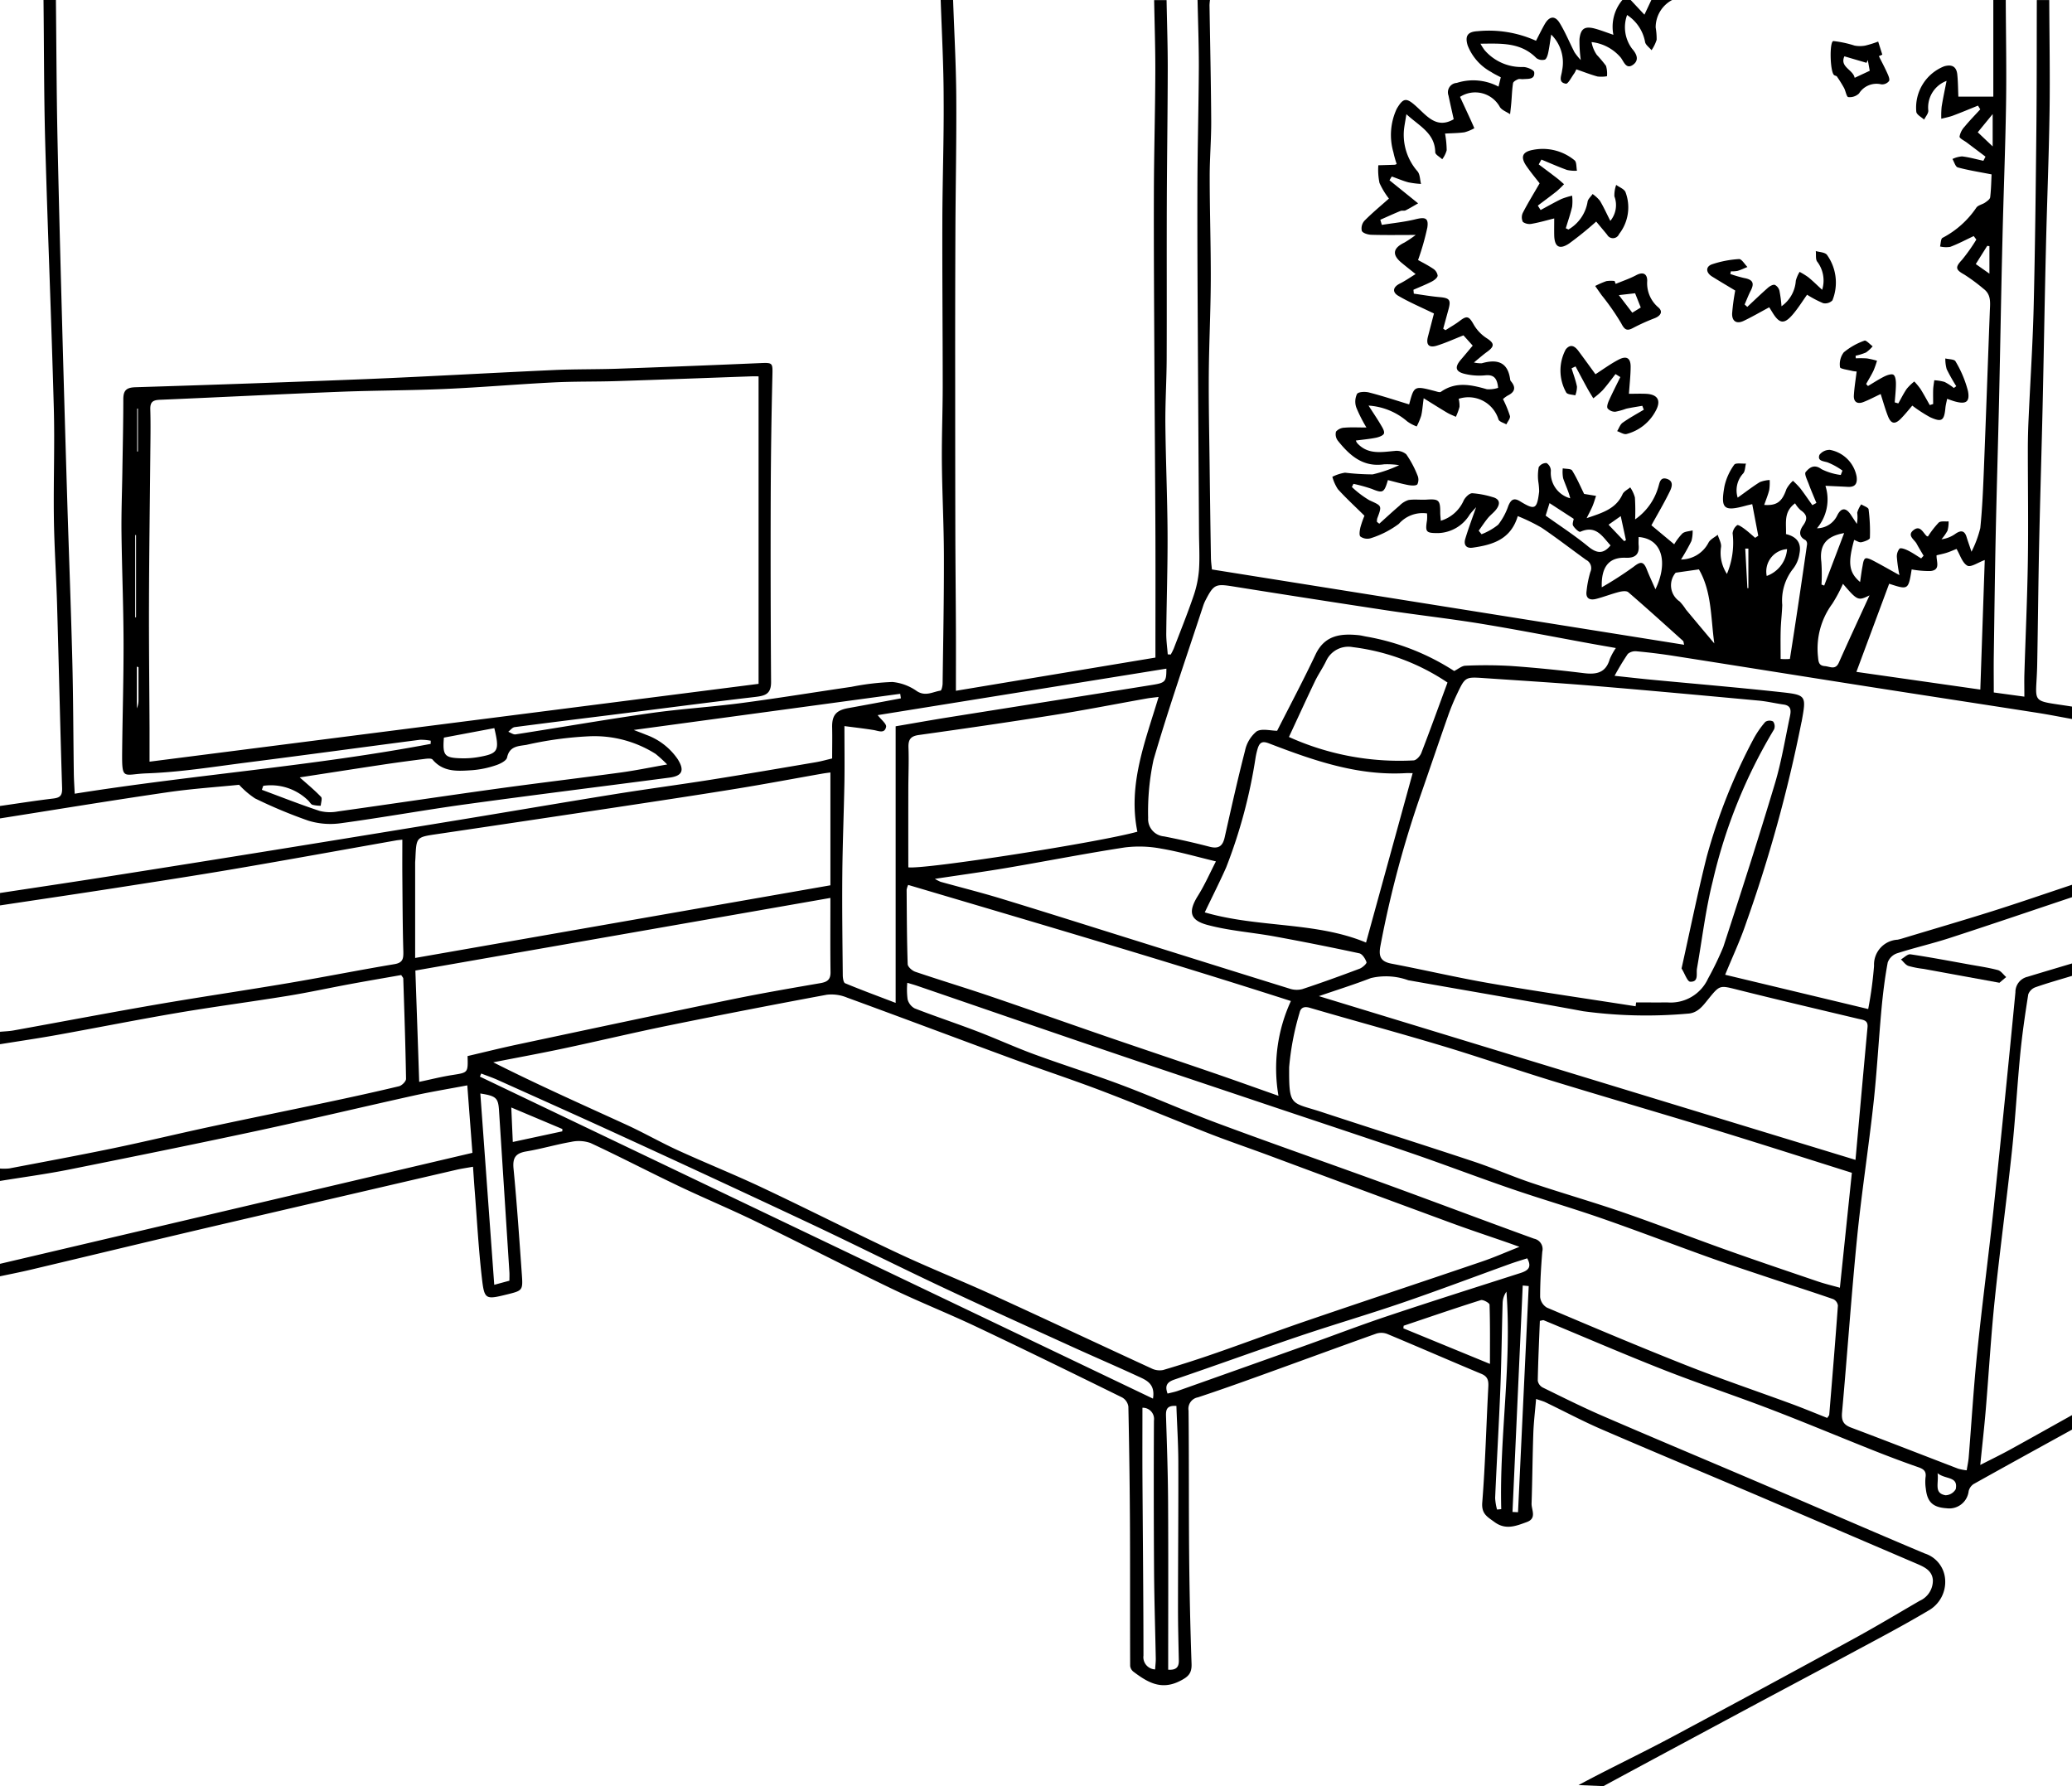 <svg xmlns="http://www.w3.org/2000/svg" xmlns:xlink="http://www.w3.org/1999/xlink" width="159.351" height="137.382" viewBox="0 0 159.351 137.382">
  <defs>
    <clipPath id="clip-path">
      <rect id="長方形_265" data-name="長方形 265" width="159.351" height="137.382" fill="none"/>
    </clipPath>
  </defs>
  <g id="グループ_906" data-name="グループ 906" clip-path="url(#clip-path)">
    <path id="パス_1273" data-name="パス 1273" d="M121.4,137.29c2.309-1.247,4.686-2.367,7-3.6q7.085-3.784,14.133-7.637c1.721-.939,3.4-1.946,5.1-2.934a1.7,1.7,0,0,0,1.018-1.585c-.044-.721-.619-1-1.192-1.248q-6.069-2.6-12.141-5.2c-4.049-1.724-8.112-3.414-12.151-5.16-1.459-.63-2.865-1.383-4.3-2.073-.187-.09-.392-.141-.731-.26-.077.921-.183,1.776-.213,2.633-.063,1.8-.074,3.6-.135,5.406-.017.494.43,1.142-.374,1.431-.823.3-1.617.632-2.482-.006-.541-.4-1.007-.616-.937-1.5.235-2.96.308-5.932.466-8.9.025-.474-.038-.788-.534-.995-2.423-1.011-4.828-2.063-7.251-3.073a1.268,1.268,0,0,0-.838-.018c-2.972,1.059-5.933,2.15-8.9,3.22-1.6.576-3.2,1.147-4.807,1.677a.891.891,0,0,0-.723,1.021c.039,3.711.011,7.422.046,11.133q.039,4.176.185,8.351c.025.731-.259.994-.907,1.319-1.443.724-2.49.083-3.554-.715a.669.669,0,0,1-.261-.448c-.014-3.471,0-6.943-.013-10.414q-.024-4.771-.125-9.541a.974.974,0,0,0-.474-.694c-3.735-1.837-7.473-3.668-11.235-5.45-2.156-1.021-4.379-1.9-6.527-2.936-3.486-1.679-6.926-3.456-10.406-5.147-1.979-.962-4.013-1.809-6-2.757-2.25-1.074-4.461-2.229-6.721-3.281a2.707,2.707,0,0,0-1.5-.086c-1.149.2-2.274.536-3.423.729-.811.136-1.08.458-1,1.312.264,2.719.447,5.446.642,8.171.086,1.2.047,1.226-1.1,1.509-1.709.421-1.783.429-1.98-1.3-.252-2.212-.372-4.439-.546-6.66-.046-.579-.082-1.158-.131-1.85-.478.087-.887.143-1.286.236Q25.477,92.2,15.87,94.44c-4.516,1.06-9.025,2.15-13.538,3.22-.773.183-1.554.334-2.332.5V97.2l36.332-8.536c-.128-1.683-.255-3.362-.394-5.189-1.422.269-2.773.489-4.107.784-4.036.895-8.057,1.855-12.1,2.723-4.794,1.028-9.6,2-14.407,2.965-1.763.352-3.549.59-5.324.88v-.956a3.911,3.911,0,0,0,.712-.007c2.659-.507,5.32-1,7.97-1.548,2.494-.518,4.97-1.117,7.461-1.652,3.007-.646,6.023-1.254,9.032-1.892,1.842-.39,3.682-.791,5.513-1.23.221-.053.542-.375.539-.569-.041-2.571-.13-5.142-.213-7.713,0-.065-.072-.128-.157-.27-1.26.222-2.538.438-3.812.674-1.643.3-3.277.661-4.926.929-2.827.46-5.67.831-8.493,1.311-3.085.524-6.155,1.139-9.235,1.693-1.459.263-2.927.477-4.391.713v-.956c.342-.032.688-.04,1.024-.1,3.678-.664,7.349-1.364,11.032-2,3.371-.581,6.757-1.075,10.13-1.646,2.719-.46,5.425-1,8.145-1.454.654-.109.7-.421.688-.976-.057-1.933-.06-3.868-.077-5.8-.008-.918,0-1.837,0-2.8-.182.022-.335.033-.486.059-4.125.729-8.246,1.48-12.375,2.184-3.084.526-6.176,1-9.267,1.483-2.936.456-5.875.888-8.813,1.331V68.68c2.779-.423,5.561-.836,8.338-1.273q6.483-1.02,12.962-2.066,7.062-1.14,14.121-2.3c3.952-.649,7.9-1.326,11.853-1.962,2.488-.4,4.987-.729,7.476-1.124,2.669-.423,5.334-.882,8-1.334.414-.07.819-.188,1.247-.287,0-.827.017-1.594,0-2.359-.026-.946.286-1.341,1.22-1.511,1.357-.245,2.712-.5,4.067-.755l-.052-.348L48.737,56.141c.412.16.683.258.948.369a4.99,4.99,0,0,1,2.421,1.857c.558.871.382,1.308-.622,1.44-5.232.687-10.469,1.337-15.7,2.056-3.2.441-6.388,1.02-9.593,1.453a5.76,5.76,0,0,1-2.481-.2,37.276,37.276,0,0,1-4.1-1.713,6.684,6.684,0,0,1-1.221-1.045c-1.684.173-3.645.3-5.583.586-4.276.625-8.541,1.326-12.811,2v-.956c1.364-.194,2.726-.41,4.095-.573.519-.062.7-.218.687-.786-.149-4.715-.252-9.43-.388-14.145-.063-2.2-.214-4.4-.245-6.6-.039-2.836.071-5.674-.006-8.508-.187-6.834-.472-13.666-.664-20.5C3.377,7.255,3.387,3.627,3.346,0H4.3c.037,3.471.047,6.942.117,10.413.1,4.773.227,9.545.357,14.316q.188,6.92.4,13.839c.125,4.081.284,8.16.387,12.241.073,2.891.076,5.783.116,8.675.007.5.043,1,.068,1.56,9.161-1.459,18.343-2.121,27.377-3.832q0-.122.005-.244a3.906,3.906,0,0,0-.841-.071c-4.418.574-8.832,1.178-13.252,1.741-2.579.329-5.162.75-7.753.841-1.8.063-1.909.609-1.887-1.649.028-2.838.117-5.675.108-8.513-.009-2.784-.126-5.568-.159-8.353-.018-1.536.042-3.072.066-4.608.029-1.884.074-3.768.075-5.651,0-.676.231-.9.933-.923q8.908-.274,17.813-.629c4.8-.2,9.587-.477,14.381-.694,1.613-.073,3.231-.047,4.846-.1q5.489-.194,10.976-.431c1.012-.044.994-.032.97.977q-.109,4.532-.129,9.066-.024,7.239.027,14.478c.007.955-.483,1.067-1.257,1.157-3.74.436-7.473.933-11.21,1.4-2.419.3-4.84.6-7.257.917-.175.023-.326.233-.488.357.189.071.391.227.564.2,3.458-.537,6.907-1.138,10.371-1.632,2.308-.329,4.643-.468,6.956-.772,2.839-.374,5.667-.838,8.5-1.252a19.612,19.612,0,0,1,3.152-.373,3.9,3.9,0,0,1,1.886.707c.665.427,1.221.049,1.815-.043.082-.013.158-.36.16-.553.044-3.261.108-6.523.1-9.784-.005-2.412-.135-4.824-.157-7.237-.018-1.933.064-3.867.065-5.8,0-4.27-.041-8.541-.028-12.812.009-3.1.123-6.2.1-9.306C72.573,5.08,72.431,2.54,72.345,0H73.3c.085,2.461.225,4.922.243,7.383.025,3.471-.052,6.943-.066,10.415q-.025,6.127-.016,12.255,0,5.485.011,10.971c.007,2.438.033,4.875.044,7.313.007,1.529,0,3.058,0,4.791L88.86,50.574c0-3.161.01-6.232,0-9.3-.019-4.584-.058-9.167-.081-13.751-.021-4.217-.05-8.434-.038-12.651.008-3.1.1-6.2.11-9.3.008-1.855-.057-3.71-.09-5.565h.956c.032,1.775.094,3.551.09,5.326-.006,3.446-.06,6.892-.072,10.337-.014,3.98.006,7.96-.01,11.939-.007,1.669-.115,3.339-.1,5.007.027,2.81.154,5.62.168,8.43.013,2.572-.076,5.144-.1,7.716,0,.521.074,1.043.115,1.565l.23.013a4.712,4.712,0,0,0,.229-.453c.511-1.335,1.048-2.662,1.51-4.013a8.1,8.1,0,0,0,.434-2.047c.068-1,0-2.012,0-3.019q-.043-6.877-.084-13.754c-.021-4.218-.05-8.436-.038-12.653.008-3.1.095-6.2.11-9.307C92.2,3.392,92.137,1.7,92.1,0h.956a3.631,3.631,0,0,0-.036.4c.045,2.968.114,5.936.13,8.9.008,1.432-.119,2.865-.116,4.3,0,2.652.093,5.3.083,7.955-.009,2.413-.134,4.826-.152,7.239-.017,2.307.036,4.615.063,6.922q.042,3.577.1,7.155c.005.341.056.681.077.925l36.317,5.792c-.044-.161-.04-.261-.087-.3-1.4-1.257-2.787-2.518-4.21-3.743-.144-.124-.5-.073-.727-.013-.588.152-1.157.379-1.745.529-.465.119-.818-.015-.736-.593a7.85,7.85,0,0,1,.294-1.48.708.708,0,0,0-.331-.929c-1.141-.821-2.252-1.685-3.417-2.471a14.486,14.486,0,0,0-1.837-.894c-.536,1.8-1.943,2.211-3.469,2.427-.519.073-.7-.24-.568-.677.242-.807.543-1.6.835-2.438-.159.182-.34.363-.491.566A2.943,2.943,0,0,1,110.61,41c-.947,0-1.007-.072-.862-.992a3.061,3.061,0,0,0,0-.521,2.426,2.426,0,0,0-2.164.8,7.219,7.219,0,0,1-2.168,1.108.919.919,0,0,1-.788-.127c-.12-.1-.056-.484,0-.721a7.7,7.7,0,0,1,.308-.882c-.764-.754-1.438-1.371-2.047-2.047a3.345,3.345,0,0,1-.422-.948,3.315,3.315,0,0,1,.975-.316,18.759,18.759,0,0,0,2.126.131,10.242,10.242,0,0,0,2.04-.709,5.97,5.97,0,0,0-1.162-.066c-1.627.239-2.651-.683-3.556-1.817a.806.806,0,0,1-.141-.7.913.913,0,0,1,.658-.3c.514-.044,1.035-.014,1.681-.014a11.117,11.117,0,0,1-.779-1.538,1.371,1.371,0,0,1,.054-1.042c.113-.173.634-.19.93-.113,1.037.267,2.056.605,3.08.916.384-1.442.384-1.44,1.994-1.022.148.038.357.12.448.056,1.145-.808,2.325-.548,3.535-.2a2.284,2.284,0,0,0,.865-.106c-.072-.777-.358-1.033-1.01-.962a4.739,4.739,0,0,1-1.5-.1c-.769-.168-.858-.514-.358-1.1.309-.359.61-.724.915-1.086l-.711-.79c-.72.283-1.371.583-2.051.793-.616.19-.844-.079-.68-.7.173-.66.343-1.321.461-1.773-.981-.478-1.892-.863-2.737-1.358-.485-.284-.429-.672.117-.947.406-.2.782-.468,1.209-.728-.441-.355-.775-.615-1.1-.886-.726-.608-.642-1.11.23-1.532a8.571,8.571,0,0,0,.878-.591c-1.308,0-2.361.019-3.413-.013-.259-.008-.651-.122-.732-.3a.882.882,0,0,1,.2-.777c.6-.607,1.263-1.154,1.885-1.708a5.913,5.913,0,0,1-.725-1.2,4.931,4.931,0,0,1-.09-1.362c.424-.012.848-.023,1.272-.039a.46.46,0,0,0,.139-.061,7.687,7.687,0,0,1-.254-.906,4.762,4.762,0,0,1,.257-3.333c.509-.865.744-.874,1.491-.2.822.736,1.571,1.768,2.892,1-.129-.589-.271-1.2-.4-1.82a.722.722,0,0,1,.635-.974,4.15,4.15,0,0,1,3.211.286l.175-.716c-.275-.151-.519-.259-.736-.407A3.973,3.973,0,0,1,112.876,3.5c-.225-.738-.008-1.058.754-1.1a8.818,8.818,0,0,1,4.5.736c.234-.448.439-.877.676-1.288.352-.61.783-.668,1.144-.079.438.714.755,1.5,1.14,2.249a4.643,4.643,0,0,0,.483.6,10.426,10.426,0,0,1-.1-1.612c.094-.832.418-1.02,1.239-.791.439.123.866.291,1.369.462A3.2,3.2,0,0,1,124.772,0h.638l1.058,1.13L127,0H128.6a2.378,2.378,0,0,0-1.267,2.116,5.12,5.12,0,0,1,.074.945,3.068,3.068,0,0,1-.392.8c-.175-.215-.47-.413-.5-.647a3.147,3.147,0,0,0-1.38-2.06,2.76,2.76,0,0,0,.388,2.6c.378.426.543.888.067,1.228-.525.376-.7-.231-.937-.545a3.422,3.422,0,0,0-2.25-1.2,2.479,2.479,0,0,0,.4.98,10.043,10.043,0,0,1,.71.846,2.1,2.1,0,0,1,.074.8,2.5,2.5,0,0,1-.729.02c-.55-.151-1.083-.362-1.627-.551a2.419,2.419,0,0,1-.152.3c-.216.287-.48.832-.651.805-.633-.1-.331-.616-.292-1.017a3.018,3.018,0,0,0-.838-2.762c-.091.569-.143,1-.237,1.43-.041.186-.134.466-.262.5a.756.756,0,0,1-.641-.121c-1.193-1.214-2.683-1.124-4.3-1.105a4.31,4.31,0,0,0,.322.5,3.742,3.742,0,0,0,2.956,1.291c.3-.006.836.227.855.4.066.581-.467.5-.848.533-.131.013-.282-.038-.394.009-.149.063-.365.179-.385.3-.079.49-.09.991-.133,1.487-.025.3-.062.6-.094.9-.269-.182-.633-.305-.79-.557a2.158,2.158,0,0,0-3.061-.774c.268.579.539,1.162.807,1.746.1.22.2.443.293.665a3.251,3.251,0,0,1-.752.311c-.485.071-.982.069-1.5.1a7.613,7.613,0,0,1,.126,1.284,2.076,2.076,0,0,1-.343.691c-.187-.179-.534-.355-.537-.537-.022-1.469-1.207-2-2.219-2.928-.086.578-.182.984-.2,1.392a4.266,4.266,0,0,0,1.053,3c.2.236.187.643.273.972a6.927,6.927,0,0,1-.978-.125c-.433-.116-.849-.3-1.273-.447l-.175.289,1.365,1.1.837.676c-.32.182-.634.375-.963.538-.109.054-.271,0-.386.043-.524.216-1.04.452-1.559.681l.118.394c.866-.139,1.747-.223,2.6-.434.731-.181,1.008-.1.9.632A19.643,19.643,0,0,1,109.058,20c.25.14.721.374,1.156.664a.765.765,0,0,1,.352.535c-.015.167-.262.357-.45.454-.457.236-.94.425-1.412.633l.027.3c.662.091,1.321.208,1.986.266.76.066.884.209.684.937l-.407,1.489.173.118c.37-.239.757-.454,1.105-.721.552-.422.706-.347,1.059.275A3.1,3.1,0,0,0,114.32,26c.611.39.651.626.034,1.069-.3.217-.582.467-1,.81a2.381,2.381,0,0,0,.607.06c1.18-.338,2.015-.106,2.185,1.278a.314.314,0,0,0,.081.136c.384.476.251.812-.268,1.067a2.231,2.231,0,0,0-.37.273,8.4,8.4,0,0,1,.536,1.3c.044.184-.176.43-.277.647-.2-.12-.509-.19-.6-.367a2.416,2.416,0,0,0-3.067-1.6,2.162,2.162,0,0,1,.065.62,4.459,4.459,0,0,1-.28.764c-.235-.11-.482-.2-.7-.334-.559-.332-1.108-.681-1.775-1.094-.086.627-.106,1-.195,1.356a5.453,5.453,0,0,1-.341.812,3.06,3.06,0,0,1-.72-.379,5.045,5.045,0,0,0-2.985-1.224c.371.577.667,1.01.932,1.461.126.213.311.5.254.681-.049.162-.39.283-.62.331-.5.1-1.016.146-1.545.215a1.185,1.185,0,0,0,.1.19c.818.912,1.859.7,2.895.61a1.148,1.148,0,0,1,.885.258,7.777,7.777,0,0,1,.855,1.6.832.832,0,0,1,0,.707c-.105.127-.462.1-.691.06-.533-.1-1.056-.254-1.576-.383-.29.994-.394,1.022-1.248.674a11.747,11.747,0,0,0-1.4-.385l-.122.241a7.476,7.476,0,0,0,1.341,1.018c.967.444.989.393.609,1.4a.983.983,0,0,0-.024.261l.181.145c.518-.465,1.028-.939,1.558-1.39a1.626,1.626,0,0,1,.693-.432c.458-.071.936,0,1.4-.031.928-.06,1.04.038,1.037,1,0,.193.026.387.043.626a2.8,2.8,0,0,0,1.768-1.578c.128-.238.432-.542.651-.539a6.974,6.974,0,0,1,1.543.292c.585.145.632.511.307.945-.188.25-.456.439-.654.682-.25.306-.466.64-.7.962l.219.273a4.8,4.8,0,0,0,1.28-.733A4.943,4.943,0,0,0,116,38.907c.193-.456.406-.657.893-.359,1.16.71,1.312.633,1.479-.75a5.481,5.481,0,0,0-.069-.78,3.616,3.616,0,0,1,.036-1.089.685.685,0,0,1,.6-.317.714.714,0,0,1,.333.592,2.021,2.021,0,0,0,1.49,2.12c-.127-.535-.37-1.025-.545-1.538a2.643,2.643,0,0,1-.03-.766c.249.051.633.019.723.167.372.6.654,1.263.92,1.8l.918.151c-.091.268-.168.542-.277.8s-.256.527-.448.914c1.212-.411,2.258-.714,2.765-1.847.1-.218.386-.35.587-.522a2.679,2.679,0,0,1,.36.773,16.108,16.108,0,0,1,.017,1.689,4.565,4.565,0,0,0,1.771-2.447c.111-.333.136-.841.676-.668.562.181.364.68.2,1.006-.437.892-.945,1.749-1.394,2.564l1.753,1.461a4.383,4.383,0,0,1,.628-.829c.187-.165.52-.165.788-.239a2.73,2.73,0,0,1-.092.817,16.175,16.175,0,0,1-.8,1.422,2.393,2.393,0,0,0,2.112-1.294c.13-.256.468-.408.711-.607.092.318.3.657.253.951a2.956,2.956,0,0,0,.455,2.059,6.2,6.2,0,0,0,.436-3.13.912.912,0,0,1,.349-.618c.079-.058.386.153.561.282.288.213.552.458.826.69l.237-.161-.463-2.43c-.279.066-.381.087-.481.115-1.71.469-1.972.258-1.648-1.52a4.467,4.467,0,0,1,.745-1.629c.108-.159.588-.065.9-.087-.069.261-.059.6-.222.77a1.908,1.908,0,0,0-.414,1.851c.646-.459,1.157-.857,1.7-1.193a2.356,2.356,0,0,1,.761-.163,3.85,3.85,0,0,1-.034.765c-.091.377-.245.74-.386,1.15.993.072,1.382-.269,1.711-1.223a2.448,2.448,0,0,1,.5-.632,6.39,6.39,0,0,1,.559.573c.325.424.623.868.933,1.3l.311-.171c-.2-.483-.408-.961-.588-1.45-.114-.309-.358-.781-.238-.924.275-.328.646-.646,1.218-.223a4.6,4.6,0,0,0,1.482.447l.13-.337a5.281,5.281,0,0,0-1.161-.638c-.364-.1-.769-.116-.61-.569a.977.977,0,0,1,.806-.386,2.558,2.558,0,0,1,2.054,2.053c.069.534-.1.823-.681.791s-1.138-.054-1.718-.081a3.429,3.429,0,0,1-.652,3.267,1.736,1.736,0,0,0,1.565-1c.3-.6.672-.6,1.043-.037l.461.7a2.7,2.7,0,0,0,.027-.859,2.046,2.046,0,0,1,.309-.643c.2.126.547.234.566.383a13.23,13.23,0,0,1,.1,2.2c-.005.125-.419.284-.662.329-.165.03-.362-.112-.549-.179-.495,1.79-.407,2.494.458,3.239.066-.442.111-.824.184-1.2.042-.216.069-.513.213-.608.116-.077.413.062.6.16.611.319,1.209.663,2.028,1.118a11.62,11.62,0,0,1-.194-1.348.952.952,0,0,1,.2-.687c.115-.09.458.046.665.149.348.173.67.4,1,.6l.187-.207c-.178-.306-.365-.607-.532-.919-.179-.333-.773-.642-.232-1.058.506-.389.714.2,1,.463a.225.225,0,0,0,.1.033,7.019,7.019,0,0,1,.827-1.067c.156-.14.5-.069.761-.094a2.515,2.515,0,0,1-.082.71,3.608,3.608,0,0,1-.468.668,2.363,2.363,0,0,0,1.1-.44c.405-.27.684-.232.834.27.09.3.2.594.376,1.128a8.4,8.4,0,0,0,.677-1.821c.156-1.524.218-3.058.279-4.59.161-4.029.3-8.058.454-12.087.025-.635.124-1.272-.484-1.724a13.844,13.844,0,0,0-1.479-1.095c-.682-.377-.709-.561-.186-1.122a13.546,13.546,0,0,0,1.111-1.568l-.2-.271c-.6.283-1.193.6-1.813.832a2.052,2.052,0,0,1-.777-.031c.06-.229.051-.592.191-.664a7.1,7.1,0,0,0,2.6-2.322c.135-.193.46-.243.675-.392.155-.108.372-.258.39-.409.074-.618.081-1.244.107-1.757-.961-.189-1.793-.317-2.6-.538-.182-.05-.275-.423-.409-.647a2.094,2.094,0,0,1,.74-.2c.552.065,1.093.22,1.638.338l.164-.318q-.724-.546-1.449-1.093c-.2-.148-.556-.313-.547-.451a1.517,1.517,0,0,1,.392-.766c.377-.46.8-.887,1.2-1.328l-.174-.287c-.637.257-1.27.524-1.913.765-.293.11-.605.166-.909.246a6.827,6.827,0,0,1,.026-.921c.106-.667.25-1.328.379-1.992A2.18,2.18,0,0,0,148.3,8.505c.009.227-.208.462-.321.694-.208-.193-.543-.352-.6-.584A3.412,3.412,0,0,1,149.52,5.1c.6-.17.946.023,1.009.629.059.574.058,1.155.083,1.705H153.3V0h.956c.012,2.653.065,5.306.024,7.958-.055,3.526-.2,7.05-.28,10.575-.1,4.059-.165,8.119-.257,12.178-.08,3.5-.187,7-.261,10.5-.065,3.075-.1,6.151-.146,9.227-.013.921,0,1.843,0,2.82l2.352.321c0-.65-.014-1.177,0-1.7.088-2.89.222-5.78.267-8.671.045-2.864,0-5.729,0-8.594q0-1.194.057-2.387c.128-2.862.319-5.723.39-8.587.112-4.562.161-9.126.209-13.689.035-3.315.025-6.631.034-9.946h.956c.012,2.862.066,5.725.024,8.586-.052,3.521-.2,7.041-.28,10.562-.1,4.054-.162,8.109-.255,12.164-.08,3.5-.19,6.99-.265,10.485-.066,3.1-.092,6.2-.15,9.295-.06,3.167-.676,2.71,2.679,3.247v.956c-.885-.159-1.767-.336-2.655-.475-4.4-.687-8.8-1.357-13.2-2.047-4.924-.771-9.845-1.561-14.769-2.332q-1.415-.222-2.842-.352a.9.9,0,0,0-.7.2,19.4,19.4,0,0,0-1.015,1.683c1.027.109,1.89.208,2.753.291,3.347.32,6.7.6,10.042.965,1.96.214,1.954.272,1.594,2.244,0,.026-.014.051-.019.077a110.363,110.363,0,0,1-4.266,15.464c-.434,1.292-1.021,2.533-1.6,3.95l11,2.637a29.777,29.777,0,0,0,.45-3.326,1.917,1.917,0,0,1,1.808-2.007c.13-.027.259-.062.385-.1,2.31-.7,4.627-1.374,6.928-2.1,2.047-.647,4.076-1.349,6.113-2.027V69c-3.143,1.052-6.281,2.122-9.433,3.146-1.336.434-2.713.747-4.05,1.179a1.165,1.165,0,0,0-.7.7c-.218,1.172-.365,2.36-.475,3.548-.224,2.429-.353,4.869-.62,7.293-.38,3.452-.918,6.886-1.262,10.341-.444,4.459-.748,8.932-1.153,13.4-.058.637.083.96.692,1.188,2.754,1.035,5.493,2.109,8.24,3.162a3.966,3.966,0,0,0,.652.124c.059-.371.129-.678.154-.99.219-2.7.38-5.4.655-8.087.378-3.691.868-7.371,1.262-11.061Q154.2,84.633,155,76.315a1.2,1.2,0,0,1,.925-1.189c1.141-.348,2.285-.686,3.428-1.028v.956c-.937.285-1.882.548-2.805.872a.931.931,0,0,0-.561.549c-.241,1.519-.464,3.043-.614,4.573-.241,2.48-.375,4.972-.639,7.449-.408,3.823-.928,7.633-1.324,11.457-.293,2.821-.455,5.655-.693,8.482-.114,1.359-.269,2.715-.421,4.234.87-.446,1.582-.79,2.274-1.17,1.6-.879,3.19-1.775,4.783-2.664v1.115c-2.529,1.394-5.061,2.784-7.581,4.194a.919.919,0,0,0-.368.533A1.5,1.5,0,0,1,149.71,116c-1.052-.068-1.492-.474-1.6-1.5a3.343,3.343,0,0,1-.024-.873c.077-.475-.144-.642-.555-.785-1.151-.4-2.293-.831-3.426-1.281-2.662-1.057-5.3-2.166-7.978-3.191-2.724-1.045-5.5-1.962-8.211-3.029-3.084-1.213-6.127-2.531-9.19-3.8-.059-.024-.146.02-.3.046-.059,1.534-.132,3.067-.161,4.6a.732.732,0,0,0,.372.521c1.548.759,3.091,1.532,4.673,2.215,4.137,1.789,8.3,3.529,12.441,5.3,4.1,1.75,8.179,3.533,12.286,5.258a2.254,2.254,0,0,1,1.558,2,2.531,2.531,0,0,1-1.306,2.4c-1.98,1.178-4.026,2.247-6.055,3.34-2.708,1.459-5.428,2.894-8.138,4.35-3.315,1.781-7.472,4.007-10.78,5.8ZM58.34,28.945c-.2,0-.384-.006-.563,0-3.448.122-6.895.254-10.343.365-1.617.052-3.236.019-4.851.1-2.754.138-5.5.376-8.259.5s-5.517.115-8.274.225c-4.585.182-9.168.42-13.752.612-.535.022-.755.163-.739.736.035,1.193.01,2.389,0,3.583-.034,3.766-.09,7.531-.1,11.3-.011,3.207.027,6.415.042,9.623,0,.813,0,1.626,0,2.591L58.34,52.594Zm58.519,66.949c-.427-.153-.648-.233-.87-.311-1.452-.505-2.913-.987-4.355-1.518q-7.089-2.609-14.169-5.246c-1.492-.552-3-1.064-4.482-1.643-2.74-1.071-5.452-2.211-8.2-3.259-2.3-.878-4.647-1.648-6.961-2.5-4.23-1.556-8.448-3.147-12.682-4.694a3.128,3.128,0,0,0-1.549-.219q-6.1,1.131-12.178,2.368c-2.7.55-5.383,1.194-8.079,1.766-1.794.381-3.6.711-5.4,1.064,3.411,1.723,6.825,3.239,10.222,4.794,1.35.618,2.642,1.362,3.992,1.979,2.169.992,4.387,1.878,6.543,2.9,3.477,1.64,6.905,3.384,10.386,5.017,2.4,1.125,4.865,2.105,7.275,3.206,4.074,1.861,8.126,3.77,12.195,5.642a1.413,1.413,0,0,0,.9.129q2.1-.62,4.165-1.342c2.28-.793,4.539-1.645,6.823-2.426,4.515-1.543,9.044-3.046,13.561-4.584.9-.305,1.766-.69,2.862-1.123m8.934-18.5.036-.3c.8,0,1.591.012,2.386,0a3.163,3.163,0,0,0,3.148-1.835,24.183,24.183,0,0,0,1.171-2.427c1.363-4.177,2.708-8.361,3.97-12.569.5-1.671.782-3.409,1.145-5.12.087-.413.167-.867-.472-.957s-1.252-.238-1.884-.3c-4.219-.389-8.437-.781-12.659-1.132-2.823-.235-5.652-.407-8.478-.6-1.46-.1-1.471-.1-2.1,1.224a17.582,17.582,0,0,0-.695,1.69c-.72,2.05-1.414,4.108-2.13,6.16a81.085,81.085,0,0,0-3.064,11.51c-.154.806,0,1.214.851,1.377,2.548.485,5.075,1.081,7.631,1.521,3.7.637,7.426,1.176,11.14,1.756M142.423,90.2c-3.552-1.117-7.082-2.251-10.627-3.336-4.156-1.272-8.331-2.482-12.487-3.756-2.84-.871-5.647-1.848-8.491-2.7-3.352-1.005-6.731-1.917-10.09-2.9-.451-.132-.7.005-.783.385a20.823,20.823,0,0,0-.8,4.178c-.021,3.106.133,2.674,2.528,3.463,3.878,1.277,7.771,2.507,11.646,3.794,1.51.5,2.972,1.145,4.48,1.652,2.336.784,4.708,1.464,7.037,2.267,2.656.916,5.275,1.937,7.922,2.88,2.348.837,4.709,1.634,7.069,2.436.538.183,1.095.313,1.673.476.315-3.018.616-5.909.921-8.84m-1.893,18.852c.1-.152.149-.193.153-.238.231-2.8.464-5.6.667-8.405a.645.645,0,0,0-.354-.49c-1.628-.564-3.27-1.088-4.905-1.634-1.559-.521-3.121-1.033-4.669-1.588-2.745-.984-5.467-2.03-8.221-2.988-2.3-.8-4.648-1.483-6.955-2.274-2.584-.886-5.136-1.865-7.72-2.75-3.961-1.356-7.938-2.664-11.907-4-4.046-1.358-8.1-2.71-12.136-4.085-4.643-1.58-9.279-3.182-13.919-4.772-.239-.082-.482-.149-.784-.241a5.623,5.623,0,0,0,.023,1.27,1.112,1.112,0,0,0,.546.7c1.581.615,3.194,1.148,4.778,1.754,1.487.568,2.937,1.234,4.43,1.782,2.239.822,4.518,1.532,6.749,2.374,2.481.936,4.906,2.02,7.391,2.944C97.973,88,102.28,89.5,106.564,91.06c3.811,1.389,7.6,2.824,11.417,4.207a.817.817,0,0,1,.632.995c-.095,1.163-.168,2.33-.166,3.495a1.078,1.078,0,0,0,.524.812c3.564,1.511,7.13,3.021,10.731,4.443,2.663,1.051,5.379,1.967,8.066,2.956.936.345,1.858.729,2.762,1.086M31.93,73.676l31.934-5.588V59.41c-.173.025-.4.051-.63.091-2.194.386-4.384.8-6.582,1.157-3.036.493-6.078.951-9.119,1.411Q40.57,63.121,33.6,64.152c-1.577.234-1.579.222-1.651,1.835-.006.133-.021.265-.021.4,0,2.409,0,4.817,0,7.29M142.7,89.206c.316-3.5.614-6.854.925-10.2.052-.555-.331-.56-.7-.647-3.095-.737-6.193-1.463-9.279-2.236-1.386-.347-1.368-.386-2.251.7-.43.53-.827,1.107-1.627,1.138a36.014,36.014,0,0,1-8.011-.188c-4.479-.83-8.97-1.587-13.455-2.384a5.038,5.038,0,0,0-2.871-.166c-1.314.507-2.661.928-4,1.39L142.7,89.206M63.863,69.059,31.945,74.644c.1,2.921.2,5.69.294,8.562.907-.19,1.727-.4,2.558-.528,1.2-.189,1.2-.165,1.162-1.456,1.264-.294,2.544-.615,3.833-.889C45.262,79.17,50.733,78,56.21,76.876c2.283-.47,4.582-.866,6.88-1.262.532-.092.791-.268.783-.851-.026-1.851-.01-3.7-.01-5.7m60.408-19.223c-.694-.123-1.287-.225-1.879-.332-2.816-.513-5.625-1.066-8.449-1.53-2.405-.395-4.831-.665-7.242-1.028q-5.937-.9-11.866-1.847c-1.334-.213-1.486-.165-2.108,1.033a2.91,2.91,0,0,0-.188.438c-1.291,3.948-2.662,7.873-3.823,11.859A18.953,18.953,0,0,0,88.3,62.9a1.338,1.338,0,0,0,1.226,1.427c1.17.23,2.336.49,3.489.793.7.183,1.018-.037,1.171-.719.5-2.223.993-4.447,1.562-6.651a2.609,2.609,0,0,1,.887-1.493c.4-.253,1.088-.054,1.586-.054.958-1.891,2-3.852,2.95-5.859.7-1.491,1.925-1.633,3.314-1.493.211.021.417.079.626.114a18.193,18.193,0,0,1,6.726,2.642c.311-.153.584-.4.865-.407a34.149,34.149,0,0,1,3.495.019c1.876.133,3.749.322,5.616.553.965.119,1.685-.023,1.987-1.076a4.808,4.808,0,0,1,.478-.866M99.28,76.989c-9.806-3.15-19.613-6.018-29.434-8.93a1.476,1.476,0,0,0-.12.367c.014,1.909.018,3.819.082,5.727.007.206.34.5.58.584,1.908.647,3.838,1.229,5.746,1.877,2.961,1.005,5.907,2.054,8.863,3.071,2.732.94,5.473,1.854,8.206,2.793,1.7.582,3.382,1.188,5.12,1.8a12.384,12.384,0,0,1,.956-7.29M89.112,53.6c-.383.05-.666.075-.944.125-2.4.427-4.791.9-7.2,1.279-3.426.545-6.86,1.043-10.3,1.524-.647.09-.822.358-.8.976.04,1.058-.01,2.12-.012,3.18q-.006,3.013,0,6.023c1.313.166,14.685-1.92,17.616-2.741-.741-3.621.6-6.927,1.633-10.365m15.952,18.89,3.586-13.029c-.161,0-.345-.009-.529,0-3.726.215-7.147-.992-10.539-2.295-.5-.192-.691-.055-.834.351a5.625,5.625,0,0,0-.182.773,39.662,39.662,0,0,1-2.258,8.421c-.491,1.108-1.04,2.189-1.647,3.459,4.133,1.2,8.542.707,12.4,2.319M71.9,67.594a3.392,3.392,0,0,0,.438.226c1.506.418,3.024.8,4.519,1.251,3.218.979,6.424,1.995,9.635,3,4.222,1.321,8.441,2.651,12.667,3.959a1.741,1.741,0,0,0,.991.045c1.483-.489,2.952-1.023,4.414-1.573.221-.083.563-.4.529-.5-.092-.267-.321-.633-.556-.683q-3.254-.7-6.532-1.3c-1.716-.313-3.478-.433-5.153-.885-1.387-.374-1.468-1.054-.711-2.262.521-.831.916-1.741,1.372-2.623-1.512-.362-2.839-.75-4.192-.979a9.008,9.008,0,0,0-2.815-.094c-3.038.466-6.056,1.061-9.087,1.576-1.773.3-3.557.543-5.519.84m-6.957-11.76c0,1.528.02,2.906,0,4.283-.043,2.387-.143,4.773-.164,7.16-.023,2.572.012,5.145.036,7.717,0,.218.052.576.179.629,1.238.515,2.5.979,3.887,1.51V55.859c1.473-.251,2.777-.485,4.085-.693,5.236-.835,10.474-1.656,15.709-2.5.969-.156,1.028-.272,1.028-1.24L67.5,55c.27.356.69.672.646.9-.11.561-.6.3-.978.243-.7-.112-1.4-.192-2.231-.3m46.385-3.35a16.687,16.687,0,0,0-7.274-2.721,1.876,1.876,0,0,0-2.04,1.025c-.258.55-.617,1.053-.88,1.6-.681,1.422-1.335,2.858-2,4.284a20.623,20.623,0,0,0,9.6,1.8c.219-.027.491-.336.583-.574.685-1.775,1.331-3.566,2.011-5.41M20.246,60.436l-.107.308c1.478.548,2.945,1.128,4.44,1.623a3.235,3.235,0,0,0,1.411.04c4.067-.569,8.129-1.179,12.2-1.743,3.18-.44,6.368-.818,9.549-1.251,1.137-.155,2.263-.389,3.572-.618a10.959,10.959,0,0,0-.89-.813,8.8,8.8,0,0,0-5.137-1.353,27.734,27.734,0,0,0-4.8.658c-.6.1-1.3.082-1.485.969-.054.257-.543.5-.878.606a7.452,7.452,0,0,1-1.783.371c-1.1.072-2.228.182-3.07-.813-.093-.11-.4-.078-.6-.053-1.077.136-2.154.279-3.228.441-2.137.321-4.272.655-6.391.981.565.5,1.135.971,1.642,1.5.11.114-.01.448-.024.681a2.668,2.668,0,0,1-.64-.075c-.133-.048-.214-.228-.332-.334a4.1,4.1,0,0,0-3.448-1.124M145.288,44.9l-2.518,6.774,9.53,1.361.341-9.963c-.5.178-1.07.582-1.339.433-.39-.216-.56-.831-.83-1.287-.284.112-.525.222-.776.3s-.5.126-.761.19c-.026.476.333,1.128-.466,1.21a7.47,7.47,0,0,1-1.448-.123c-.26,1.58-.26,1.58-1.733,1.1M88.672,107.567c.192-1.16-.533-1.428-1.158-1.717-1.66-.768-3.341-1.489-5.006-2.247-3.306-1.505-6.619-3-9.9-4.542-3.405-1.6-6.77-3.293-10.175-4.9Q55.231,90.773,48,87.457c-3.228-1.486-6.473-2.935-9.713-4.393-.417-.188-.853-.334-1.279-.5l-.1.239,51.762,24.763m1.128-.387c.26-.068.519-.116.764-.2q4.906-1.738,9.808-3.487c2.1-.749,4.175-1.549,6.286-2.255,3.415-1.142,6.849-2.23,10.278-3.329.563-.181.907-.427.519-1.131-.45.145-.9.279-1.347.439-2.766,1-5.517,2.04-8.3,2.993-2.632.9-5.305,1.683-7.941,2.574-3.185,1.077-6.345,2.229-9.528,3.312-.59.2-.767.479-.541,1.088m-1.934,1.087c0,1.776-.009,3.493,0,5.211.027,4.614.076,9.228.079,13.842a.941.941,0,0,0,.895,1.07c.02-.317.056-.579.051-.84-.042-2.255-.117-4.509-.132-6.764q-.038-5.766-.009-11.532a.862.862,0,0,0-.885-.987M36.94,84.1l1.071,14.714,1.166-.316c0-.229.011-.436,0-.641q-.4-6.233-.8-12.465c-.063-.961-.228-1.1-1.435-1.292m71.008,17.862-.021.2,6.658,2.735c0-1.618.018-3.086-.031-4.552,0-.133-.494-.409-.674-.353-1.987.626-3.957,1.305-5.933,1.97M89.841,128.416c.646.045.829-.228.819-.713-.028-1.325-.064-2.65-.064-3.976,0-3.735.036-7.47.025-11.205,0-1.467-.1-2.934-.147-4.391-.747-.056-.816.29-.8.786.071,2.2.147,4.393.16,6.59.024,4.289.007,8.578.007,12.908m53.944-82.628c-.884.436-.932.416-2.049-.885a11.707,11.707,0,0,1-.817,1.529,5.811,5.811,0,0,0-1.1,4.1c.034.4.074.668.53.7.391.031.807.326,1.073-.273.769-1.733,1.571-3.451,2.361-5.176m-6.439-4.708c.852.2,1.21.7,1.048,1.5a2.441,2.441,0,0,1-.481,1.157,3.935,3.935,0,0,0-.843,2.8c-.022.636-.1,1.271-.12,1.907-.022.733-.005,1.468-.005,2.24a4.246,4.246,0,0,0,.712,0c.466-2.955.9-5.884,1.32-8.813a.384.384,0,0,0-.116-.323c-.6-.3-.443-.773-.18-1.14.365-.51.292-.833-.2-1.166a2.24,2.24,0,0,1-.425-.526c-.907.668-.663,1.529-.7,2.376m-8.485,2.962a1.492,1.492,0,0,0,.306,2.208,4.11,4.11,0,0,1,.485.624q1.087,1.306,2.182,2.606c-.277-1.981-.192-3.987-1.185-5.695l-1.789.256M126.022,41.3c0,.211-.017.42,0,.625.07.736-.289,1-.988.972-1.263-.051-1.9.657-1.847,2.272a28.26,28.26,0,0,0,2.442-1.574c.534-.424.771-.44,1.023.206.184.471.4.928.662,1.52.97-2,.571-3.881-1.3-4.02m-8.444,57.61-.462-.044q-.393,8.709-.787,17.417l.425.02q.411-8.7.823-17.393M115.126,116.1l.33-.032c-.149-5.58.821-11.12.4-16.727a1.584,1.584,0,0,0-.294.873c-.065,2.2-.087,4.394-.175,6.59-.112,2.8-.279,5.605-.4,8.408a4.276,4.276,0,0,0,.146.888M38.018,56l-3.88.73c-.107,1.367.04,1.551,1.286,1.589a6.7,6.7,0,0,0,1.346-.089c1.553-.271,1.666-.468,1.247-2.23M43.246,87.01q0-.089.007-.177l-3.932-1.657.116,2.653,3.809-.819m75.625-47.352c1.123.8,2.238,1.525,3.257,2.361.652.536,1.159.631,1.734-.073-.616-.664-1.1-1.591-2.325-1.047-.1.046-.433-.263-.553-.468-.08-.137.027-.383.044-.528l-1.858-1.208-.3.963m21.215,5.3.209.078L141.827,41c-1.462.25-1.905,1-1.753,2.216a14.1,14.1,0,0,1,.012,1.738m-2.648-2.722a1.726,1.726,0,0,0-1.565,2.064,2.372,2.372,0,0,0,1.565-2.064M149.011,113.3c.114.784-.31,1.535.613,1.7a.939.939,0,0,0,.787-.471c.2-1.008-.779-.724-1.4-1.227m4.239-102.038V8.773l-1.146,1.4,1.146,1.088M153,18.93l-.169-.021-.88,1.4,1.049.738ZM124.91,41.618l.136-.071-.4-1.853-.938.66,1.2,1.264M10.4,47.49l.063-.021V41.153H10.4Zm124.063-5.3-.241,0,.164,3.043h.077ZM10.608,31.426h-.06v3.3h.06Zm.044,19.891-.125-.05v3.214a1.723,1.723,0,0,0,.123-.7c0-.822,0-1.643,0-2.465" fill-rule="evenodd"/>
    <path id="パス_1274" data-name="パス 1274" d="M798.435,84.021A3.038,3.038,0,0,0,799.9,81.9c.023-.213.252-.4.387-.606a2.693,2.693,0,0,1,.564.518c.282.467.505.97.8,1.548a1.9,1.9,0,0,0,.313-1.887,2.4,2.4,0,0,1,.138-.88c.245.18.608.309.714.55a3.329,3.329,0,0,1-.493,3.233.508.508,0,0,1-.916.05c-.3-.366-.608-.73-.843-1.013a26.2,26.2,0,0,1-2.084,1.688c-.753.5-1.125.251-1.144-.641-.009-.4,0-.791,0-1.289-.555.138-1.122.307-1.7.408a.887.887,0,0,1-.708-.137.8.8,0,0,1,0-.713c.383-.746.826-1.461,1.286-2.258-.29-.376-.679-.839-1.019-1.335-.467-.683-.322-1.083.493-1.234a3.837,3.837,0,0,1,3.212.8c.167.135.128.525.185.8a2.828,2.828,0,0,1-.761-.057c-.667-.24-1.316-.53-1.973-.8l-.207.37c.461.347.925.691,1.382,1.043.2.151.377.319.565.48a7.56,7.56,0,0,1-.568.548c-.475.375-.965.731-1.448,1.1l.215.338c.533-.285,1.059-.586,1.6-.848a5.486,5.486,0,0,1,.823-.253,3.706,3.706,0,0,1,0,.851c-.129.559-.321,1.1-.486,1.654l.214.1" transform="translate(-677.806 -66.372)" fill-rule="evenodd"/>
    <path id="パス_1275" data-name="パス 1275" d="M964.158,182c-.49.229-.908.456-1.349.623-.461.174-.745-.031-.714-.521.037-.6.137-1.206.214-1.836a2.012,2.012,0,0,1-.324-.039c-.337-.088-.941-.16-.955-.289a1.51,1.51,0,0,1,.288-1.143,5.214,5.214,0,0,1,1.59-.9c.13-.053.417.279.632.434a2.626,2.626,0,0,1-.513.475,4.311,4.311,0,0,1-.8.249c.006.068.012.135.018.2a7.759,7.759,0,0,1,.853.007,6.452,6.452,0,0,1,.777.179,7.132,7.132,0,0,1-.272.768c-.169.35-.375.682-.565,1.022l.142.154c.426-.251.84-.525,1.281-.744.208-.1.551-.214.684-.117.151.11.185.448.185.688,0,.477-.058.955-.092,1.432l.276.078c.214-.377.405-.769.65-1.124a3.984,3.984,0,0,1,.578-.562,5.41,5.41,0,0,1,.471.568c.256.406.482.831.721,1.248l.259-.082c0-.37-.011-.74,0-1.109.01-.24.056-.478.086-.718a3.491,3.491,0,0,1,.79.128,4.138,4.138,0,0,1,.714.466l.187-.138a14.427,14.427,0,0,1-.736-1.309,2.856,2.856,0,0,1-.105-.825c.269.069.694.055.781.22a8.561,8.561,0,0,1,.96,2.286c.162.854-.166,1.034-1.009.8-.176-.05-.349-.114-.593-.2-.049.251-.111.469-.132.691-.094.993-.276,1.132-1.179.721a10.877,10.877,0,0,1-1.368-.89c-.232.267-.533.649-.871.994-.461.471-.763.421-1-.178-.212-.539-.366-1.1-.563-1.711" transform="translate(-819.52 -151.695)" fill-rule="evenodd"/>
    <path id="パス_1276" data-name="パス 1276" d="M899.4,134.556c-.333.47-.64.96-1,1.4-.739.908-1.11.878-1.692-.092-.067-.112-.138-.221-.215-.345-.668.358-1.3.727-1.96,1.042-.551.264-.911.033-.893-.566a16.109,16.109,0,0,1,.238-1.764c-.564-.341-1.175-.7-1.778-1.076-.487-.3-.516-.766,0-.945a8.022,8.022,0,0,1,2.07-.4c.2-.013.431.395.647.609-.254.1-.5.225-.763.3a2.206,2.206,0,0,1-.509.032l-.046.205a9.817,9.817,0,0,0,1.06.311c.666.119.813.387.512.971-.178.344-.314.709-.47,1.065l.205.184c.528-.493,1.048-.995,1.59-1.471.142-.125.382-.263.528-.222a.7.7,0,0,1,.356.458,10.06,10.06,0,0,1,.157,1.187,2.611,2.611,0,0,0,1.1-1.964,2.509,2.509,0,0,1,.293-.68,5.724,5.724,0,0,1,.67.414c.338.276.649.585,1.063.964a2.4,2.4,0,0,0-.37-2.152c-.154-.174-.086-.546-.12-.827.288.086.666.086.848.274a3.658,3.658,0,0,1,.432,3.518.781.781,0,0,1-.709.217,8.257,8.257,0,0,1-1.247-.656" transform="translate(-760.427 -111.885)" fill-rule="evenodd"/>
    <path id="パス_1277" data-name="パス 1277" d="M815.926,182.432c.143.467.32.928.415,1.405a1.883,1.883,0,0,1-.129.677c-.233-.064-.548-.053-.685-.2a3.444,3.444,0,0,1-.049-3.333c.359-.445.69-.266.969.108.458.615.908,1.238,1.316,1.8.6-.385,1.169-.805,1.787-1.125s.924-.109.92.562-.084,1.361-.132,2.068c.385,0,.85-.019,1.312,0,.909.044,1.185.52.742,1.321a3.542,3.542,0,0,1-2.236,1.771c-.207.055-.481-.139-.724-.219.138-.221.227-.51.422-.649.518-.369,1.082-.674,1.628-1l-.117-.3c-.414.073-.83.133-1.24.223a5.172,5.172,0,0,1-.833.232.754.754,0,0,1-.594-.255c-.082-.14.023-.429.11-.623.273-.6.576-1.192.868-1.787l-.369-.231c-.33.42-.643.855-1,1.255a6.28,6.28,0,0,1-.711.608c-.15-.25-.309-.5-.449-.752-.31-.564-.61-1.132-.915-1.7l-.31.148" transform="translate(-695.062 -154.107)" fill-rule="evenodd"/>
    <path id="パス_1278" data-name="パス 1278" d="M959.915,22.619c.213.426.439.846.634,1.28.09.2.221.482.145.627a.682.682,0,0,1-.591.256,1.585,1.585,0,0,0-1.717.7,1.035,1.035,0,0,1-.826.279c-.133-.016-.2-.46-.322-.694-.164-.3-.354-.6-.547-.883-.038-.057-.143-.066-.21-.107-.33-.2-.386-2.62-.063-2.626a8.415,8.415,0,0,1,1.628.35,2.251,2.251,0,0,0,.821,0,8.224,8.224,0,0,0,.991-.31l.319,1.006-.263.115m-1.864,1.667,1.16-.542c-.049-.271-.1-.548-.149-.824l-.1.213-1.7-.5c-.377.824.667,1.02.789,1.652" transform="translate(-815.414 -18.294)" fill-rule="evenodd"/>
    <path id="パス_1279" data-name="パス 1279" d="M834.759,143.667c.528-.22,1.075-.4,1.578-.669s.854-.139.85.438a2.43,2.43,0,0,0,.854,2.037c.381.325.176.647-.268.827a15.278,15.278,0,0,0-1.624.729c-.478.262-.676.226-.954-.318a18.3,18.3,0,0,0-1.51-2.172c-.169-.237-.335-.475-.5-.712a6.889,6.889,0,0,1,.859-.373,2.339,2.339,0,0,1,.633-.011l.085.224m1.491.72-1.248.142,1.035,1.353.651-.4-.438-1.1" transform="translate(-710.505 -121.832)" fill-rule="evenodd"/>
    <path id="パス_1280" data-name="パス 1280" d="M1000.491,500.651l-5.83-1.066a7.305,7.305,0,0,1-1.167-.228c-.223-.08-.385-.329-.574-.5.244-.139.51-.425.729-.393,1.519.224,3.029.513,4.541.785.729.131,1.465.237,2.179.426.245.065.431.352.644.538l-.521.44" transform="translate(-846.724 -425.068)" fill-rule="evenodd"/>
    <path id="パス_1281" data-name="パス 1281" d="M878.324,395.482c.651-2.916,1.228-5.771,1.936-8.594a44.157,44.157,0,0,1,3.567-9,7.224,7.224,0,0,1,.938-1.371.606.606,0,0,1,.6-.03.625.625,0,0,1,.076.6,40.1,40.1,0,0,0-4.715,11.672c-.555,2.2-.819,4.479-1.215,6.721-.072.406.156,1.05-.523,1.019-.218-.01-.409-.607-.665-1.021" transform="translate(-749.001 -320.997)" fill-rule="evenodd"/>
  </g>
</svg>
